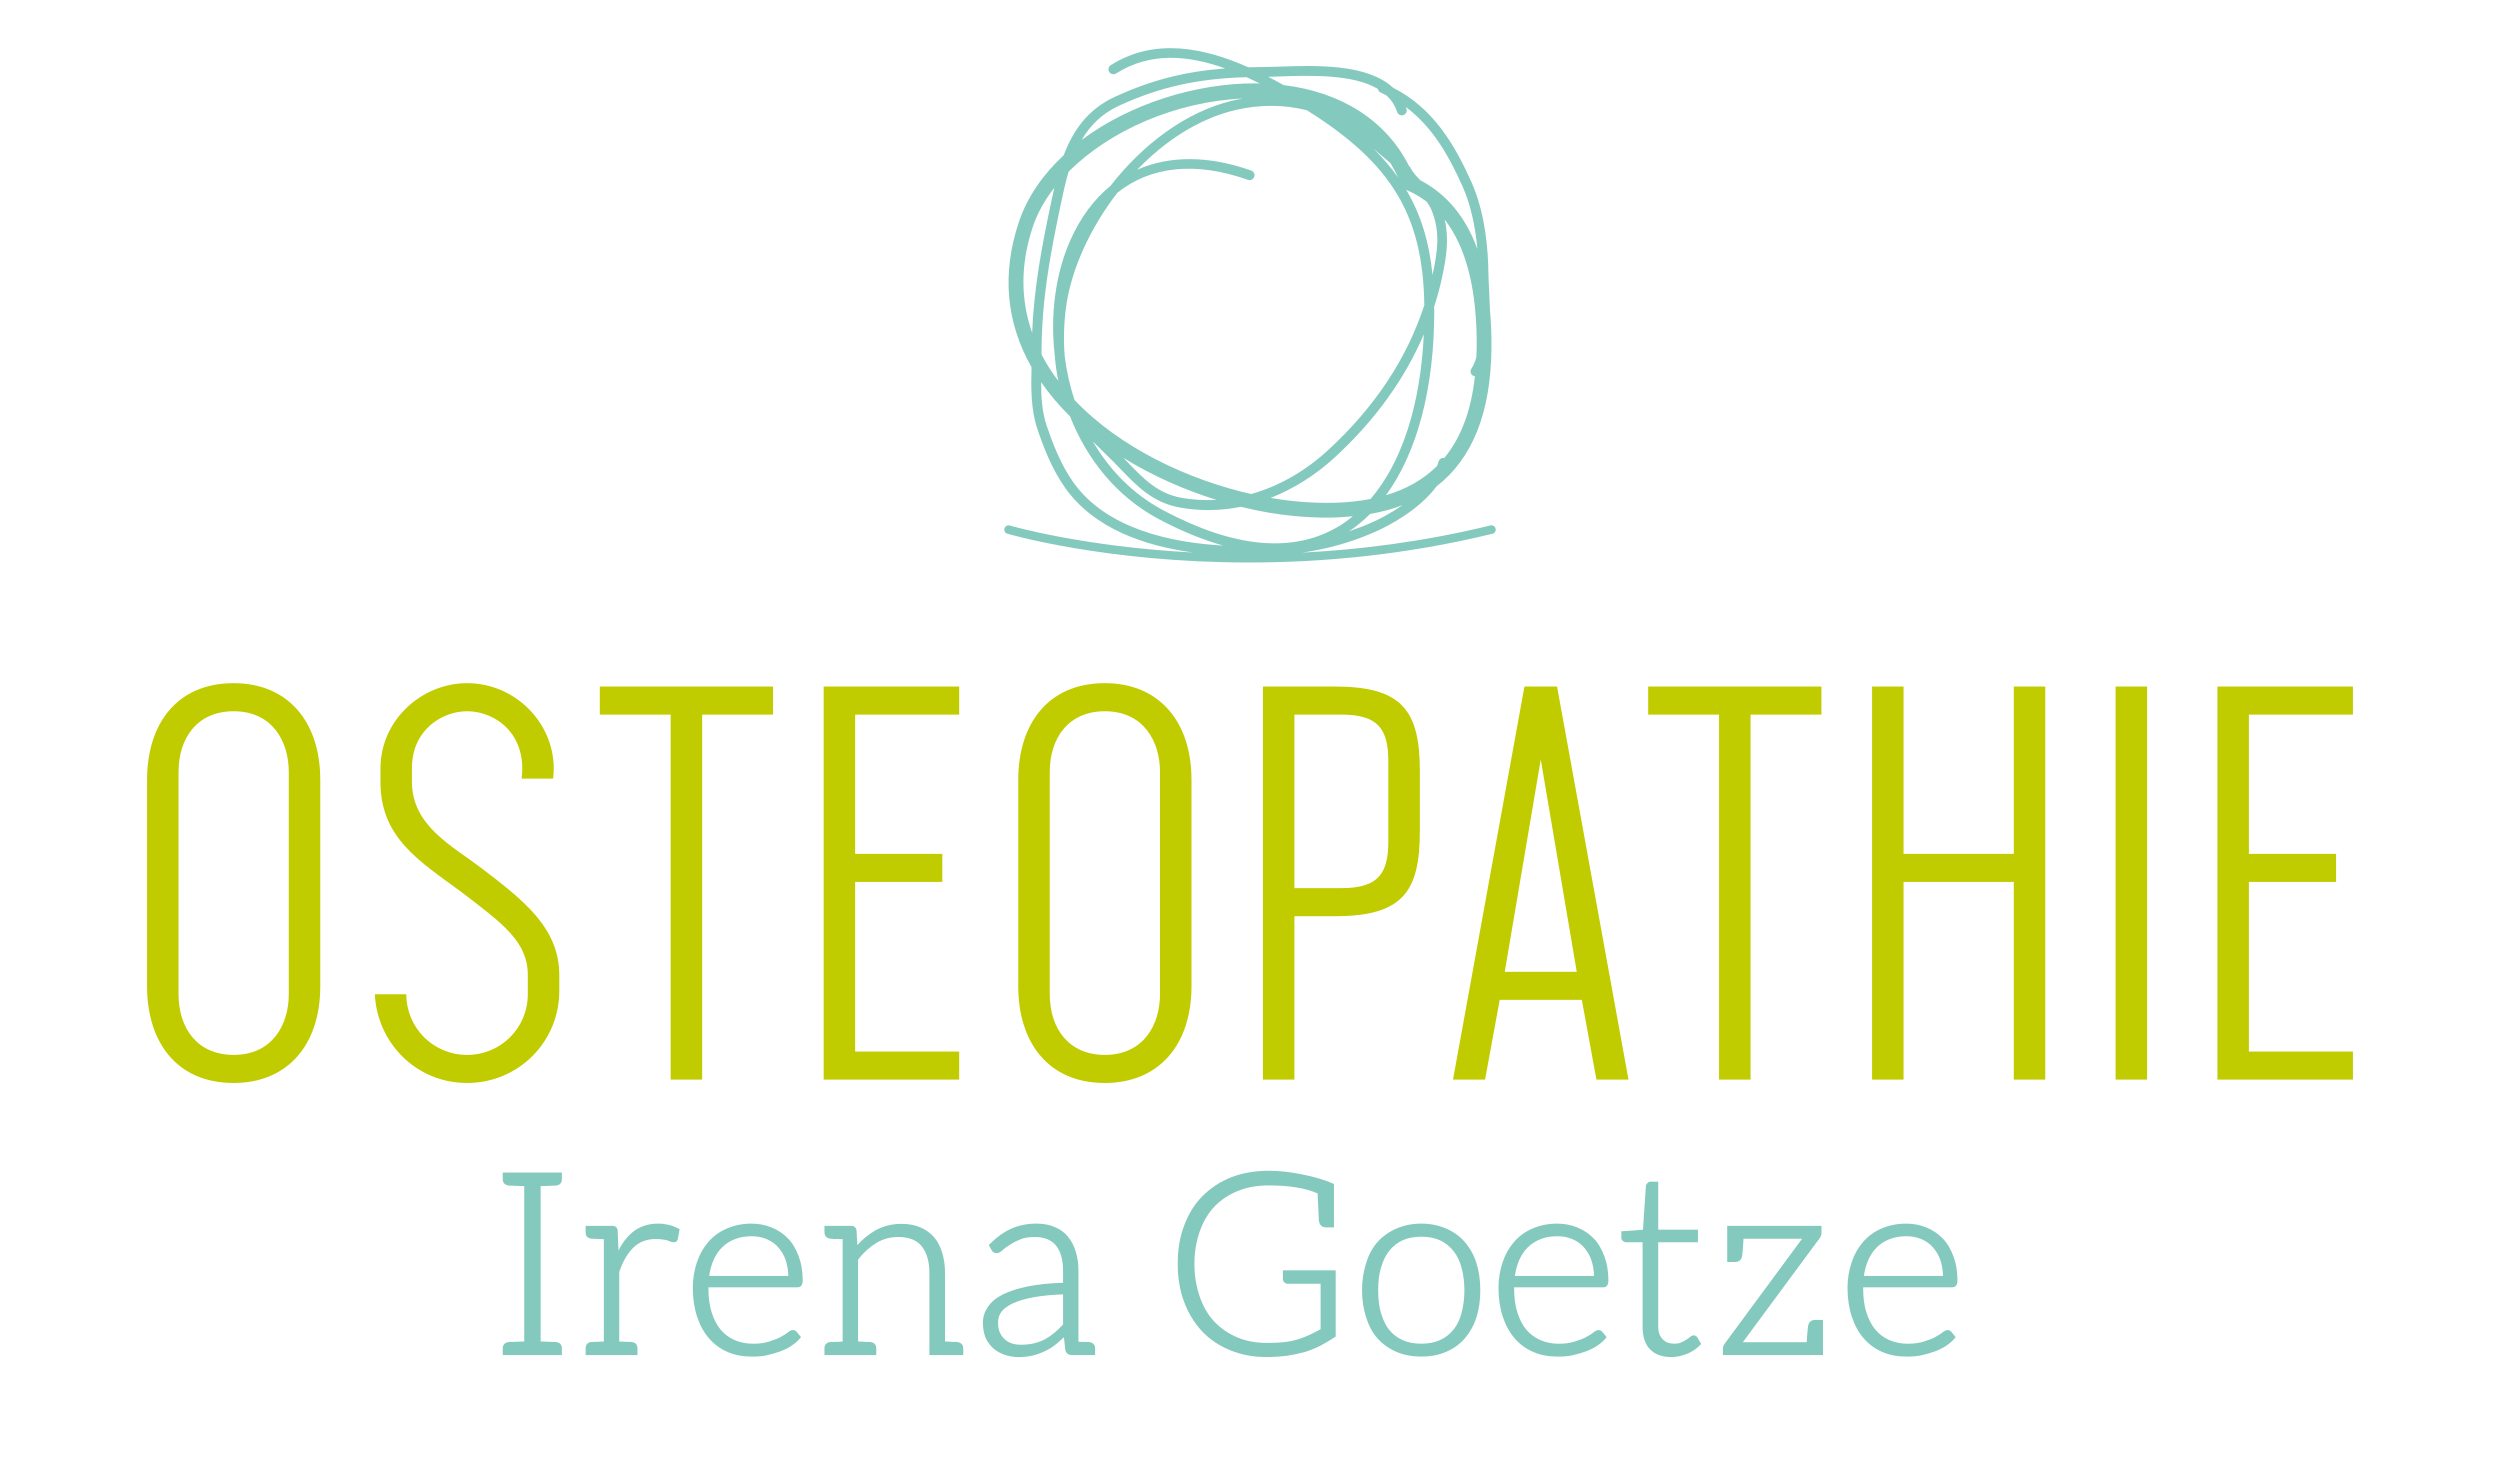<?xml version="1.0" encoding="utf-8"?>
<!-- Generator: Adobe Illustrator 15.1.0, SVG Export Plug-In . SVG Version: 6.00 Build 0)  -->
<!DOCTYPE svg PUBLIC "-//W3C//DTD SVG 1.1//EN" "http://www.w3.org/Graphics/SVG/1.1/DTD/svg11.dtd">
<svg version="1.1" xmlns="http://www.w3.org/2000/svg" xmlns:xlink="http://www.w3.org/1999/xlink" x="0px" y="0px"
	 width="240.945px" height="141.732px" viewBox="0 0 240.945 141.732" enable-background="new 0 0 240.945 141.732"
	 xml:space="preserve">
<g id="TEXT">
	<g>
		<path fill="#C1CC00" d="M22.52,104.375c-5.583,0-8.347-4.059-8.347-9.308V75.151c0-5.25,2.765-9.309,8.347-9.309
			c5.203,0,8.347,3.68,8.347,9.309v19.916C30.867,100.695,27.723,104.375,22.52,104.375z M17.208,95.824
			c0,3.248,1.789,5.846,5.312,5.846c3.74,0,5.312-2.922,5.312-5.846V74.393c0-2.923-1.572-5.844-5.312-5.844
			c-3.523,0-5.312,2.597-5.312,5.844V95.824z"/>
		<path fill="#C1CC00" d="M39.162,95.824c0,3.248,2.601,5.846,5.854,5.846c3.252,0,5.854-2.598,5.854-5.846v-1.84
			c0-3.246-2.439-4.979-6.396-8.01c-4.12-3.029-7.805-5.249-7.805-10.606v-1.3c0-4.708,4.011-8.226,8.347-8.226
			c4.932,0,8.889,4.33,8.293,9.2h-3.036c0.542-4.329-2.547-6.494-5.257-6.494c-2.385,0-5.312,1.785-5.312,5.465v1.354
			c0,4.221,3.902,6.169,6.667,8.28c4.119,3.139,7.534,5.79,7.534,10.336V95.5c0,4.926-3.957,8.875-8.889,8.875
			c-4.933,0-8.672-3.896-8.889-8.551H39.162z"/>
		<path fill="#C1CC00" d="M74.503,68.873h-6.83v35.177h-3.036V68.873h-6.829v-2.706h16.694V68.873z"/>
		<path fill="#C1CC00" d="M82.418,68.873v13.421h8.401V85h-8.401v16.345h10.027v2.705H79.383V66.167h13.062v2.706H82.418z"/>
		<path fill="#C1CC00" d="M106.485,104.375c-5.583,0-8.347-4.059-8.347-9.308V75.151c0-5.25,2.765-9.309,8.347-9.309
			c5.204,0,8.348,3.68,8.348,9.309v19.916C114.833,100.695,111.689,104.375,106.485,104.375z M101.174,95.824
			c0,3.248,1.789,5.846,5.312,5.846c3.74,0,5.312-2.922,5.312-5.846V74.393c0-2.923-1.572-5.844-5.312-5.844
			c-3.523,0-5.312,2.597-5.312,5.844V95.824z"/>
		<path fill="#C1CC00" d="M121.718,66.167h6.938c6.505,0,8.186,2.327,8.186,8.172v5.79c0,5.845-1.681,8.173-8.186,8.173h-3.903
			v15.748h-3.034V66.167z M133.804,73.365c0-3.085-0.975-4.492-4.498-4.492h-4.554v16.722h4.554c3.523,0,4.498-1.406,4.498-4.491
			V73.365z"/>
		<path fill="#C1CC00" d="M156.951,104.05h-3.09l-1.408-7.686h-7.913l-1.411,7.686h-3.09l6.885-37.883h3.143L156.951,104.05z
			 M145.026,93.66h6.938l-3.468-20.457L145.026,93.66z"/>
		<path fill="#C1CC00" d="M175.545,68.873h-6.83v35.177h-3.036V68.873h-6.83v-2.706h16.696V68.873z"/>
		<path fill="#C1CC00" d="M197.119,104.05h-3.034V85h-10.624v19.05h-3.034V66.167h3.034v16.127h10.624V66.167h3.034V104.05z"/>
		<path fill="#C1CC00" d="M206.933,104.05h-3.036V66.167h3.036V104.05z"/>
		<path fill="#C1CC00" d="M216.744,68.873v13.421h8.401V85h-8.401v16.345h10.027v2.705H213.71V66.167h13.062v2.706H216.744z"/>
	</g>
	<g>
		<path fill="#84C9BD" d="M48.454,113.664c0,0.355,0.234,0.576,0.656,0.607h0.244c0.047,0,0.102,0.004,0.166,0.01
			c0.179,0.01,0.441,0.014,0.728,0.027c0.09,0.004,0.182,0.008,0.277,0.01v14.969c-0.095,0.002-0.187,0.006-0.277,0.01
			c-0.286,0.014-0.549,0.016-0.728,0.027c-0.064,0.006-0.119,0.01-0.166,0.01h-0.257c-0.409,0.031-0.643,0.252-0.643,0.607v0.656
			h5.698v-0.656c0-0.209-0.081-0.564-0.632-0.607h-0.244c-0.047,0-0.102-0.004-0.166-0.01c-0.181-0.012-0.444-0.016-0.728-0.027
			c-0.09-0.004-0.182-0.008-0.277-0.01v-14.969c0.095-0.002,0.187-0.006,0.277-0.01c0.286-0.014,0.548-0.016,0.728-0.027
			c0.064-0.006,0.119-0.01,0.166-0.01h0.256c0.539-0.041,0.619-0.396,0.619-0.607v-0.656h-5.698V113.664z"/>
		<path fill="#84C9BD" d="M64.471,118.054c-0.378-0.086-0.698-0.125-1.036-0.125c-0.997,0-1.845,0.293-2.522,0.869
			c-0.509,0.434-0.947,1.01-1.308,1.719l-0.07-1.834c0-0.17-0.054-0.32-0.146-0.408c-0.083-0.086-0.214-0.127-0.414-0.127h-2.532
			v0.633c0,0.557,0.466,0.594,0.632,0.607c0.134,0,0.272,0,1.123,0.041v9.863c-0.851,0.041-0.99,0.041-1.137,0.041
			c-0.153,0.012-0.618,0.053-0.618,0.607v0.656h4.992v-0.656c0-0.555-0.465-0.596-0.632-0.607c-0.134,0-0.272,0-1.122-0.041v-6.707
			c0.354-1.029,0.82-1.826,1.385-2.367c0.559-0.535,1.282-0.807,2.149-0.807c0.237,0,0.453,0.025,0.637,0.049
			c0.181,0.023,0.368,0.045,0.48,0.092c0.065,0.021,0.115,0.043,0.159,0.062c0.059,0.025,0.11,0.047,0.17,0.062l0.069,0.018
			c0.353,0.09,0.546-0.029,0.601-0.299l0.168-0.924l-0.108-0.061C65.081,118.244,64.78,118.128,64.471,118.054z"/>
		<path fill="#84C9BD" d="M75.955,119.371c-0.422-0.447-0.95-0.805-1.569-1.062c-0.603-0.252-1.264-0.379-1.965-0.379
			c-0.842,0-1.643,0.16-2.381,0.477c-0.701,0.301-1.279,0.723-1.767,1.287c-0.487,0.564-0.859,1.223-1.104,1.957
			c-0.264,0.793-0.398,1.623-0.398,2.467c0,1.021,0.142,1.965,0.423,2.809c0.274,0.82,0.651,1.5,1.154,2.078
			c0.5,0.574,1.093,1.004,1.815,1.311c0.671,0.289,1.435,0.43,2.333,0.43c0.58,0,1.012-0.039,1.401-0.127
			c0.483-0.107,0.917-0.232,1.289-0.371c0.458-0.172,0.81-0.35,1.109-0.557c0.372-0.258,0.63-0.484,0.815-0.715l0.085-0.105
			l-0.394-0.484c-0.079-0.119-0.23-0.197-0.384-0.197c-0.141,0-0.328,0.088-0.5,0.236c-0.145,0.123-0.355,0.256-0.707,0.443
			c-0.255,0.15-0.597,0.264-0.993,0.395l-0.096,0.031c-0.421,0.139-0.937,0.211-1.53,0.211c-0.657,0-1.24-0.115-1.784-0.35
			c-0.54-0.238-0.982-0.564-1.351-1.004c-0.363-0.432-0.647-0.977-0.87-1.672c-0.206-0.639-0.309-1.434-0.309-2.361v-0.051h8.578
			c0.125,0,0.284-0.02,0.384-0.172c0.048-0.07,0.127-0.225,0.127-0.459c0-0.869-0.127-1.65-0.376-2.324
			C76.711,120.359,76.372,119.789,75.955,119.371z M75.978,122.972h-7.628c0.078-0.551,0.213-1.051,0.402-1.492
			c0.21-0.492,0.493-0.916,0.841-1.264c0.331-0.33,0.747-0.596,1.235-0.791c0.466-0.186,1.01-0.279,1.618-0.279
			c0.525,0,0.999,0.09,1.445,0.277c0.452,0.191,0.814,0.445,1.107,0.785c0.34,0.391,0.576,0.793,0.722,1.232
			C75.876,121.91,75.962,122.423,75.978,122.972z"/>
		<path fill="#84C9BD" d="M92.177,129.333h-0.316c-0.025,0-0.055-0.004-0.092-0.008c-0.122-0.014-0.306-0.016-0.519-0.029
			c-0.055-0.002-0.112-0.006-0.17-0.008v-6.609c0-0.693-0.092-1.348-0.275-1.949c-0.187-0.615-0.445-1.105-0.791-1.5
			c-0.356-0.406-0.79-0.715-1.327-0.947c-0.52-0.221-1.115-0.33-1.821-0.33c-0.921,0-1.777,0.221-2.548,0.658
			c-0.649,0.391-1.205,0.848-1.691,1.391l-0.076-1.41c-0.034-0.281-0.229-0.443-0.533-0.443H79.46v0.633
			c0,0.209,0.081,0.566,0.632,0.607l0.178,0.008c0.034,0.006,0.081,0.016,0.139,0.016h0.365c0.077,0,0.164,0.006,0.256,0.012
			c0.06,0.004,0.121,0.008,0.183,0.01v9.855c-0.102,0.006-0.197,0.016-0.286,0.023c-0.101,0.012-0.193,0.021-0.275,0.021h-0.574
			c-0.538,0.043-0.618,0.398-0.618,0.607v0.656h4.992v-0.656c0-0.209-0.081-0.564-0.632-0.607h-0.316
			c-0.024,0-0.055-0.004-0.092-0.008c-0.122-0.014-0.305-0.018-0.531-0.029c-0.059-0.004-0.12-0.006-0.182-0.008v-7.893
			c0.512-0.664,1.099-1.199,1.746-1.594c0.647-0.393,1.344-0.584,2.129-0.584c1.021,0,1.78,0.299,2.254,0.885
			c0.501,0.645,0.744,1.486,0.744,2.576v7.918h3.262v-0.656C92.834,129.585,92.599,129.365,92.177,129.333z"/>
		<path fill="#84C9BD" d="M104.891,129.333h-0.56c-0.079,0-0.164-0.006-0.251-0.014c-0.045-0.002-0.092-0.004-0.14-0.008v-6.779
			c0-0.717-0.08-1.312-0.251-1.875c-0.175-0.576-0.425-1.059-0.762-1.471c-0.327-0.404-0.76-0.717-1.28-0.926
			c-0.497-0.223-1.077-0.332-1.775-0.332c-0.884,0-1.68,0.164-2.432,0.502c-0.698,0.312-1.369,0.793-2.049,1.471l-0.089,0.09
			l0.252,0.473c0.101,0.205,0.28,0.312,0.517,0.312c0.172,0,0.379-0.113,0.582-0.316c0.13-0.129,0.319-0.254,0.539-0.396
			l0.143-0.094c0.308-0.205,0.614-0.365,0.994-0.521c0.381-0.156,0.833-0.23,1.421-0.23c0.907,0,1.592,0.283,2.036,0.838
			c0.451,0.562,0.669,1.373,0.669,2.477v1.102c-1.258,0.031-2.392,0.145-3.373,0.34c-0.957,0.193-1.783,0.459-2.455,0.795
			c-0.624,0.312-1.104,0.717-1.429,1.203c-0.314,0.473-0.467,0.963-0.467,1.506c0,0.566,0.098,1.086,0.286,1.514
			c0.203,0.408,0.463,0.746,0.773,1.006c0.311,0.26,0.692,0.463,1.105,0.592c0.436,0.137,0.842,0.203,1.244,0.203
			c0.507,0,0.979-0.053,1.403-0.152c0.373-0.088,0.736-0.219,1.178-0.424c0.361-0.168,0.714-0.391,1.085-0.684
			c0.24-0.203,0.479-0.42,0.734-0.654l0.137,1.246c0.066,0.295,0.301,0.473,0.653,0.473h2.215v-0.656
			C105.547,129.585,105.313,129.365,104.891,129.333z M102.456,124.751v2.902l-0.172,0.176c-0.21,0.213-0.408,0.416-0.619,0.592
			c-0.284,0.236-0.596,0.453-0.926,0.643c-0.292,0.164-0.617,0.287-1.054,0.396c-0.375,0.094-0.795,0.141-1.25,0.141
			c-0.362,0-0.639-0.035-0.873-0.113c-0.298-0.1-0.513-0.217-0.696-0.381c-0.225-0.199-0.391-0.426-0.498-0.68
			c-0.122-0.246-0.177-0.545-0.177-0.973c0-0.414,0.116-0.762,0.354-1.064c0.242-0.307,0.602-0.562,1.131-0.803
			c0.523-0.238,1.199-0.43,2.007-0.572C100.494,124.871,101.426,124.781,102.456,124.751z"/>
		<path fill="#84C9BD" d="M123.647,123.289c0,0.152,0.103,0.27,0.146,0.314c0.082,0.082,0.195,0.123,0.34,0.123h3.144v4.385
			c-0.32,0.178-0.663,0.352-1.047,0.531c-0.424,0.197-0.817,0.35-1.171,0.453c-0.438,0.129-0.888,0.217-1.332,0.264
			c-0.48,0.047-1.016,0.07-1.592,0.07c-1.082,0-2.018-0.17-2.859-0.521c-0.853-0.355-1.595-0.859-2.209-1.496
			c-0.609-0.633-1.089-1.441-1.424-2.4c-0.354-1.012-0.527-2.061-0.527-3.209c0-1.125,0.177-2.186,0.526-3.158
			c0.34-0.949,0.82-1.75,1.424-2.377c0.61-0.633,1.369-1.137,2.256-1.494c0.87-0.354,1.838-0.525,2.959-0.525
			c1.983,0,3.566,0.26,4.708,0.771c0.029,0.623,0.053,1.135,0.073,1.529c0.027,0.562,0.043,0.893,0.043,1
			c0.04,0.615,0.406,0.744,0.706,0.744h0.753v-4.178l-0.099-0.045c-0.77-0.346-1.773-0.646-2.985-0.887
			c-1.142-0.23-2.202-0.346-3.151-0.346c-1.352,0-2.577,0.207-3.643,0.621c-1.049,0.404-1.987,1.016-2.788,1.816
			c-0.752,0.754-1.332,1.68-1.768,2.838c-0.412,1.062-0.621,2.305-0.621,3.689c0,1.379,0.203,2.586,0.621,3.689
			c0.416,1.104,0.985,2.029,1.74,2.836c0.722,0.768,1.635,1.381,2.716,1.818c1.06,0.43,2.22,0.646,3.449,0.646
			c0.666,0,1.326-0.041,2.025-0.125c0.604-0.096,1.168-0.219,1.73-0.371c0.571-0.184,1.066-0.385,1.514-0.621
			c0.435-0.229,0.879-0.494,1.354-0.812l0.075-0.051v-6.375h-5.089V123.289z"/>
		<path fill="#84C9BD" d="M141.165,119.693c-0.471-0.545-1.073-0.979-1.792-1.287c-0.748-0.32-1.526-0.477-2.382-0.477
			c-0.857,0-1.666,0.16-2.406,0.477c-0.701,0.303-1.311,0.734-1.812,1.285c-0.483,0.531-0.846,1.197-1.107,2.037
			c-0.269,0.852-0.397,1.713-0.397,2.633c0,0.916,0.133,1.795,0.397,2.609c0.273,0.852,0.637,1.518,1.107,2.035
			c0.502,0.553,1.111,0.984,1.812,1.285s1.51,0.453,2.406,0.453c0.896,0,1.675-0.148,2.382-0.453c0.718-0.309,1.32-0.74,1.792-1.287
			c0.494-0.574,0.885-1.275,1.13-2.033c0.247-0.768,0.372-1.646,0.372-2.609c0-0.969-0.121-1.83-0.372-2.633
			C142.059,120.972,141.678,120.289,141.165,119.693z M136.991,129.503c-0.703,0-1.318-0.117-1.83-0.35
			c-0.512-0.234-0.95-0.578-1.302-1.023c-0.319-0.404-0.565-0.922-0.774-1.625c-0.176-0.592-0.26-1.295-0.26-2.145
			c0-0.852,0.084-1.553,0.26-2.145c0.209-0.705,0.456-1.219,0.776-1.625c0.363-0.463,0.813-0.824,1.3-1.047
			c0.512-0.232,1.127-0.35,1.83-0.35c0.698,0,1.289,0.115,1.807,0.352c0.485,0.219,0.936,0.58,1.302,1.045
			c0.351,0.443,0.609,0.988,0.773,1.619c0.174,0.674,0.263,1.396,0.263,2.15s-0.089,1.477-0.263,2.15
			c-0.164,0.631-0.423,1.176-0.772,1.619c-0.354,0.447-0.792,0.789-1.303,1.023C138.278,129.388,137.688,129.503,136.991,129.503z"
			/>
		<path fill="#84C9BD" d="M153.606,119.371c-0.421-0.447-0.95-0.805-1.568-1.062c-0.602-0.252-1.264-0.379-1.965-0.379
			c-0.842,0-1.643,0.16-2.383,0.477c-0.7,0.303-1.278,0.725-1.766,1.287c-0.489,0.566-0.86,1.227-1.104,1.957
			c-0.266,0.793-0.399,1.621-0.399,2.467c0,1.023,0.144,1.967,0.423,2.809c0.275,0.822,0.652,1.502,1.152,2.078
			c0.501,0.574,1.095,1.004,1.816,1.311c0.671,0.289,1.434,0.43,2.332,0.43c0.58,0,1.013-0.039,1.402-0.127
			c0.483-0.107,0.918-0.232,1.29-0.371c0.456-0.172,0.809-0.35,1.108-0.557c0.369-0.254,0.628-0.482,0.815-0.715l0.086-0.105
			l-0.396-0.484c-0.08-0.121-0.229-0.197-0.383-0.197c-0.142,0-0.328,0.088-0.5,0.236c-0.143,0.121-0.353,0.254-0.705,0.443
			c-0.257,0.15-0.595,0.262-0.988,0.393l-0.101,0.033c-0.423,0.139-0.938,0.211-1.532,0.211c-0.656,0-1.239-0.115-1.783-0.35
			c-0.54-0.236-0.981-0.564-1.353-1.004c-0.362-0.432-0.646-0.979-0.869-1.672c-0.205-0.635-0.309-1.432-0.309-2.361v-0.051h8.578
			c0.126,0,0.283-0.02,0.384-0.172c0.047-0.07,0.126-0.225,0.126-0.459c0-0.869-0.126-1.652-0.376-2.324
			C154.362,120.359,154.023,119.787,153.606,119.371z M153.629,122.972h-7.627c0.077-0.551,0.212-1.053,0.401-1.492
			c0.209-0.49,0.491-0.914,0.841-1.264c0.331-0.33,0.746-0.596,1.233-0.791c0.467-0.186,1.012-0.279,1.619-0.279
			c0.532,0,0.992,0.088,1.446,0.277c0.451,0.191,0.813,0.447,1.107,0.785c0.339,0.393,0.576,0.795,0.723,1.232
			C153.528,121.91,153.614,122.423,153.629,122.972z"/>
		<path fill="#84C9BD" d="M163.542,128.845c-0.077-0.076-0.167-0.146-0.314-0.146c-0.045,0-0.205,0.014-0.364,0.172
			c-0.069,0.07-0.157,0.127-0.267,0.197l-0.072,0.049c-0.123,0.082-0.299,0.174-0.537,0.279c-0.198,0.088-0.4,0.107-0.662,0.107
			c-0.208,0-0.431-0.039-0.621-0.111c-0.158-0.059-0.311-0.162-0.451-0.303c-0.131-0.129-0.241-0.307-0.329-0.527
			c-0.078-0.197-0.11-0.426-0.11-0.789v-8.043h3.826v-1.217h-3.826v-4.627h-0.729c-0.172,0-0.266,0.096-0.314,0.145
			c-0.043,0.045-0.146,0.164-0.146,0.305l-0.281,4.189l-2.083,0.146v0.598c0,0.135,0.037,0.229,0.122,0.311
			c0.088,0.092,0.23,0.15,0.364,0.15h1.561v8.115c0,0.998,0.239,1.721,0.732,2.215c0.493,0.492,1.161,0.732,2.044,0.732
			c0.489,0,0.995-0.107,1.553-0.33c0.482-0.203,0.895-0.488,1.229-0.846l0.085-0.092l-0.382-0.646L163.542,128.845z"/>
		<path fill="#84C9BD" d="M174.238,127.968c0,0.02,0,0.084-0.022,0.215c-0.015,0.086-0.021,0.18-0.028,0.291
			c-0.005,0.082-0.012,0.174-0.022,0.281c-0.013,0.123-0.019,0.246-0.025,0.375c-0.004,0.074-0.006,0.15-0.012,0.227h-6.159
			l7.372-9.98c0.144-0.174,0.209-0.354,0.209-0.57v-0.658h-9.085v3.482h0.755c0.3,0,0.666-0.131,0.704-0.754
			c0-0.021,0-0.107,0.022-0.242c0.015-0.084,0.021-0.186,0.027-0.301c0.006-0.088,0.013-0.186,0.022-0.295
			c0.014-0.127,0.019-0.268,0.025-0.41c0.004-0.078,0.007-0.16,0.012-0.24h5.649l-7.405,10.039
			c-0.124,0.174-0.227,0.332-0.227,0.537v0.633h9.646v-3.385h-0.755C174.643,127.212,174.276,127.343,174.238,127.968z"/>
		<path fill="#84C9BD" d="M188.146,124.066c0.125,0,0.282-0.02,0.383-0.172c0.048-0.07,0.127-0.225,0.127-0.459
			c0-0.869-0.127-1.652-0.377-2.324c-0.278-0.752-0.618-1.324-1.034-1.74c-0.422-0.447-0.95-0.805-1.568-1.062
			c-0.602-0.252-1.264-0.379-1.966-0.379c-0.842,0-1.643,0.16-2.382,0.477c-0.701,0.303-1.278,0.725-1.766,1.287
			c-0.489,0.566-0.86,1.227-1.104,1.957c-0.266,0.793-0.399,1.621-0.399,2.467c0,1.023,0.143,1.967,0.423,2.809
			c0.275,0.822,0.651,1.502,1.152,2.078c0.501,0.574,1.095,1.004,1.815,1.311c0.672,0.289,1.435,0.43,2.333,0.43
			c0.58,0,1.012-0.039,1.402-0.127c0.483-0.107,0.918-0.232,1.289-0.371c0.456-0.172,0.809-0.35,1.109-0.557
			c0.368-0.254,0.627-0.482,0.815-0.715l0.085-0.105l-0.395-0.484c-0.081-0.121-0.23-0.197-0.384-0.197
			c-0.141,0-0.327,0.088-0.499,0.236c-0.143,0.121-0.353,0.254-0.706,0.443c-0.256,0.15-0.595,0.262-0.988,0.393l-0.101,0.033
			c-0.423,0.139-0.938,0.211-1.531,0.211c-0.657,0-1.239-0.115-1.784-0.35c-0.539-0.236-0.98-0.564-1.352-1.004
			c-0.362-0.432-0.646-0.979-0.87-1.672c-0.204-0.635-0.308-1.432-0.308-2.361v-0.051H188.146z M179.639,122.972
			c0.078-0.551,0.213-1.053,0.401-1.492c0.209-0.49,0.492-0.914,0.841-1.264c0.332-0.33,0.747-0.596,1.234-0.791
			c0.467-0.186,1.011-0.279,1.619-0.279c0.532,0,0.992,0.088,1.445,0.277c0.452,0.191,0.814,0.447,1.107,0.785
			c0.34,0.393,0.576,0.795,0.723,1.232c0.156,0.469,0.242,0.982,0.257,1.531H179.639z"/>
	</g>
</g>
<g id="TEXT_PFADE">
</g>
<g id="ICON">
	<path fill="#84C9BD" d="M143.644,50.642c-6.414,1.565-12.55,2.335-18.14,2.617c2.555-0.364,4.854-1.033,7.136-2.051
		c1.062-0.478,4.06-1.975,5.818-4.339c3.435-2.66,5.21-7.066,5.282-13.208c0.019-1.345-0.035-2.605-0.144-3.8
		c-0.018-0.621-0.048-1.234-0.075-1.819c-0.032-0.672-0.07-1.29-0.074-1.805c-0.02-1.926-0.257-5.606-1.62-8.655
		c-1.607-3.605-3.676-7.16-7.568-9.128c-2.496-2.322-7.435-2.152-10.924-2.033c-0.667,0.021-1.28,0.043-1.809,0.043
		c-0.416,0-0.806,0.015-1.208,0.024c-4.269-1.893-9.036-2.881-13.264-0.208c-0.22,0.139-0.288,0.433-0.146,0.655
		c0.141,0.22,0.433,0.285,0.654,0.145c3.309-2.092,6.96-1.765,10.516-0.485c-3.91,0.296-7.162,1.142-10.616,2.729
		c-2.669,1.228-4.066,3.314-4.939,5.629c-1.968,1.832-3.504,3.989-4.327,6.445c-1.654,4.946-1.244,9.646,1.22,13.986
		c-0.041,1.984-0.084,4.03,0.561,5.947c0.561,1.674,1.373,3.831,2.666,5.666c2.821,4.001,7.792,5.639,12.369,6.253
		c-10.64-0.553-17.574-2.565-17.692-2.602c-0.219-0.061-0.446,0.06-0.511,0.276c-0.064,0.218,0.058,0.447,0.275,0.511
		c0.14,0.043,9.525,2.777,23.285,2.777c6.922,0,14.958-0.694,23.472-2.771c0.221-0.054,0.354-0.276,0.301-0.496
		C144.087,50.722,143.867,50.586,143.644,50.642z M112.123,49.189c-2.948-1.567-5.198-3.911-6.791-6.637
		c0.296,0.299,0.601,0.596,0.909,0.893c0.371,0.36,0.749,0.726,1.123,1.105l0.613,0.635c1.611,1.679,3.135,3.268,5.762,3.733
		c0.904,0.161,1.826,0.242,2.741,0.242c1.039,0,2.078-0.111,3.112-0.315c1.736,0.425,3.426,0.721,5.003,0.874
		c1.145,0.112,2.252,0.168,3.295,0.168c0.871,0,1.699-0.053,2.495-0.129c-0.426,0.347-0.867,0.674-1.331,0.952
		C124.674,53.346,118.975,52.837,112.123,49.189z M108.264,44.12c2.828,1.754,5.924,3.106,8.973,4.056
		c-1.115,0.062-2.229,0.005-3.332-0.191c-2.321-0.412-3.675-1.824-5.244-3.453L108.264,44.12z M122.454,47.987
		c2.204-0.865,4.318-2.18,6.214-3.928c3.871-3.573,6.726-7.542,8.557-11.838c-0.323,6.843-2.12,12.36-5.132,15.87
		c-2.12,0.411-4.567,0.487-7.358,0.213C123.999,48.233,123.232,48.119,122.454,47.987z M132.251,50.341
		c-0.738,0.331-1.485,0.612-2.241,0.869c0.724-0.481,1.399-1.039,2.033-1.675c1.121-0.194,2.166-0.479,3.126-0.848
		C133.978,49.522,132.815,50.088,132.251,50.341z M142.283,34.452c-0.122,0.408-0.266,0.784-0.472,1.077
		c-0.147,0.217-0.095,0.512,0.125,0.66c0.064,0.048,0.143,0.062,0.214,0.069c-0.355,3.304-1.336,5.926-2.948,7.881
		c-0.235-0.047-0.472,0.088-0.544,0.323c-0.044,0.154-0.104,0.304-0.163,0.453c-1.303,1.29-2.937,2.23-4.914,2.81
		c3.006-4.119,4.661-10.312,4.65-17.837c0-0.114-0.007-0.219-0.011-0.334c0.307-0.951,0.576-1.913,0.782-2.895
		c0.407-1.943,0.673-3.646,0.233-5.501c2.113,2.712,3.152,6.885,3.085,12.486C142.314,33.923,142.292,34.18,142.283,34.452z
		 M138.066,26.502c-0.315-3.156-1.118-5.815-2.539-8.205c0.715,0.302,1.374,0.69,1.977,1.146c0.175,0.241,0.339,0.496,0.456,0.782
		c0.872,2.146,0.597,3.939,0.115,6.239C138.071,26.478,138.071,26.488,138.066,26.502z M123.369,7.367
		c2.95-0.102,7.006-0.23,9.426,1.199c0.026,0.151,0.12,0.288,0.273,0.352c0.202,0.084,0.38,0.194,0.572,0.288
		c0.454,0.43,0.807,0.944,1.011,1.581c0.078,0.248,0.349,0.387,0.599,0.308c0.248-0.084,0.385-0.35,0.305-0.599
		c-0.023-0.071-0.057-0.126-0.081-0.194c2.615,1.934,4.196,4.78,5.487,7.668c0.733,1.631,1.222,3.724,1.428,6.039
		c-1.126-3.1-2.968-5.312-5.488-6.626c-0.396-0.395-0.749-0.786-0.974-1.228c-0.028-0.056-0.067-0.108-0.115-0.149l-0.012-0.008
		c-2.21-4.373-6.483-7.115-12.084-7.795c-0.487-0.271-0.984-0.542-1.494-0.801C122.583,7.393,122.96,7.379,123.369,7.367z
		 M134.748,17.102c-0.683-0.958-1.47-1.878-2.382-2.773l1.638,1.388C134.277,16.157,134.528,16.619,134.748,17.102z M122.52,10.202
		c1.181,0,2.323,0.147,3.419,0.415c8.253,5.164,11.21,10.188,11.333,18.79c-1.661,5.118-4.746,9.805-9.25,13.954
		c-2.239,2.069-4.791,3.507-7.435,4.253c-5.964-1.351-12.6-4.396-17.031-9.068c-0.448-1.374-0.767-2.79-0.943-4.215
		c-0.129-1.566-0.084-3.254,0.154-4.903c0.512-3.529,2.304-7.46,4.92-10.849c3.184-2.559,7.535-3.039,12.586-1.247
		c0.246,0.085,0.516-0.043,0.605-0.288c0.088-0.248-0.041-0.519-0.288-0.606c-4.136-1.466-7.896-1.444-10.987-0.083
		c2.663-2.759,5.908-4.907,9.447-5.746C120.191,10.34,121.361,10.202,122.52,10.202z M107.857,10.184
		c3.91-1.796,7.56-2.613,12.283-2.746c0.423,0.195,0.85,0.397,1.268,0.611c-0.173-0.006-0.341-0.015-0.514-0.015
		c-5.6,0-11.974,1.951-16.649,5.46C105.043,12.123,106.166,10.961,107.857,10.184z M102.983,16.558
		c3.939-3.962,10.31-6.767,16.791-7.063c-0.314,0.056-0.628,0.12-0.944,0.193c-4.61,1.089-8.753,4.305-11.814,8.237
		c-1.584,1.288-2.896,3.047-3.868,5.249c-1.432,3.256-1.942,7.17-1.494,11.059c0.063,0.873,0.181,1.704,0.349,2.483
		c-0.274-0.366-0.546-0.731-0.794-1.114c-0.306-0.472-0.576-0.951-0.827-1.434c0.001-0.088,0.002-0.175,0.002-0.262
		c0-5.001,0.856-9.487,1.811-14.022C102.428,18.768,102.668,17.64,102.983,16.558z M99.476,32.077
		c-1.136-3.233-1.126-6.66,0.068-10.229c0.438-1.309,1.149-2.569,2.068-3.753c-0.122,0.536-0.234,1.069-0.346,1.596
		C100.418,23.721,99.65,27.714,99.476,32.077z M103.419,46.449c-1.239-1.754-2.043-3.934-2.543-5.42
		c-0.447-1.331-0.535-2.732-0.532-4.196c0.81,1.177,1.746,2.274,2.783,3.296c1.616,4.091,4.438,7.709,8.551,9.899
		c2.183,1.16,4.255,2.004,6.214,2.552C112.904,52.309,106.619,50.99,103.419,46.449z"/>
</g>
</svg>

